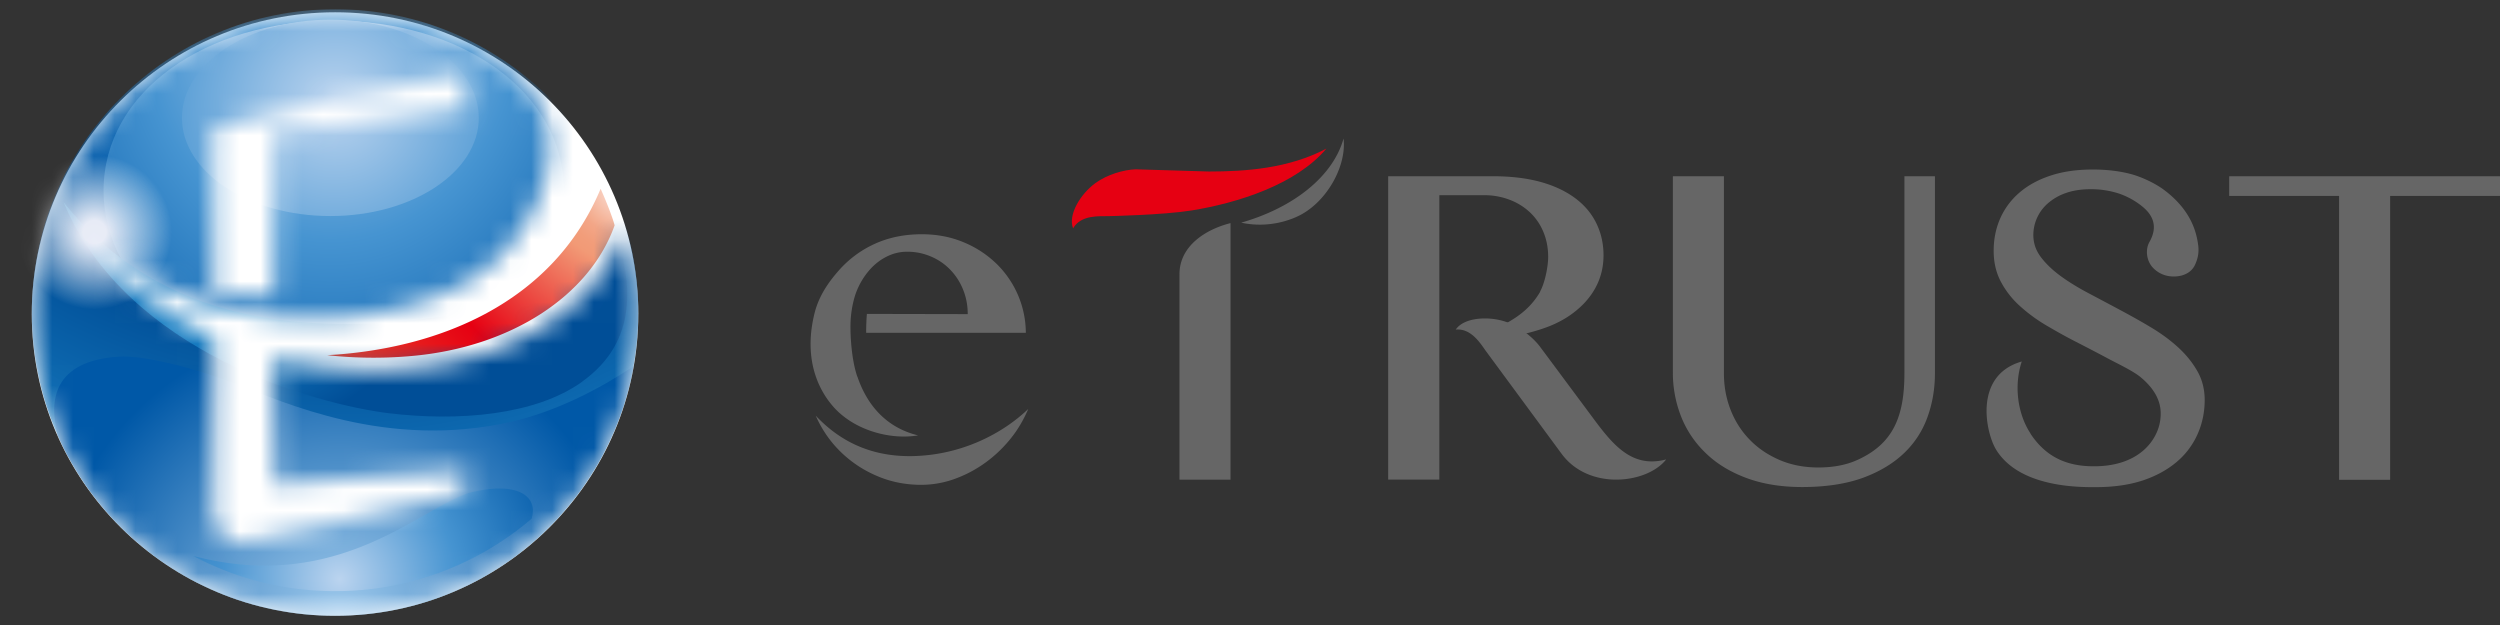 <svg width="120" height="30" fill="none" xmlns="http://www.w3.org/2000/svg"><rect width="100%" height="100%" fill="#333333" stroke="none"/><g clip-path="url(#a)"><path d="M73.923 13.992c.217-.369.389-1.177.389-1.657 0-.434-.076-.833-.228-1.197a2.696 2.696 0 0 0-.636-.935 2.929 2.929 0 0 0-.975-.61 3.372 3.372 0 0 0-1.238-.223h-2.147v13.65h-2.455V8.46h5.042c.874 0 1.642.096 2.308.283.662.187 1.213.455 1.657.793.44.334.773.738.995 1.203.223.465.334.97.334 1.52 0 .455-.086.884-.253 1.278-.171.4-.414.753-.727 1.071a4.502 4.502 0 0 1-1.127.824c-.434.232-.93.394-1.455.535-.535.142-1.778.218-2.591.218 1.778-.682 2.576-1.263 3.117-2.188l-.01-.005ZM43.799 21.893c2.319-.045 4.299-1.056 5.557-2.263a6.212 6.212 0 0 1-.596 1.091c-.354.505-.773.95-1.253 1.329-.48.379-1 .677-1.566.894a4.755 4.755 0 0 1-1.718.328c-.758 0-1.47-.141-2.137-.43a5.61 5.61 0 0 1-1.747-1.166 5.453 5.453 0 0 1-1.183-1.723c.895.95 2.33 1.986 4.648 1.94h-.005Z" fill="#666"/><path d="M41.152 18.069c.535 1.581 1.576 2.506 2.915 2.829-1.288.222-3.031-.212-4.057-1.364-.833-.94-1.43-2.46-.904-4.531.202-.784.636-1.425 1.121-1.98a5.113 5.113 0 0 1 1.743-1.31c.677-.312 1.435-.469 2.273-.469.738 0 1.41.131 2.021.389a4.975 4.975 0 0 1 1.581 1.04 4.661 4.661 0 0 1 1.395 3.3h-7.664c0-.299.01-.617.035-.905l4.84.01c0-.424-.076-.818-.227-1.187a2.943 2.943 0 0 0-.622-.955 2.773 2.773 0 0 0-.924-.626 2.849 2.849 0 0 0-1.132-.227 2.14 2.14 0 0 0-.97.227c-.308.151-.58.359-.818.626a3.511 3.511 0 0 0-.743 1.34 5.147 5.147 0 0 0-.191 1.52c0 .338.045 1.455.323 2.273h.005ZM120 8.46v.945h-5.274V23.03h-2.45V9.405h-5.274V8.46h13.003H120ZM97.454 20.802c.637.97 1.516 1.526 2.834 1.576 2.384.091 3.284-1.273 3.405-2.218.055-.44.076-1.197-.925-2.04-.363-.309-1.131-.667-1.611-.925s-.97-.51-1.47-.768c-.5-.253-.985-.525-1.465-.808a7.733 7.733 0 0 1-1.278-.94 4.225 4.225 0 0 1-.905-1.162c-.227-.43-.343-.924-.343-1.48 0-.556.106-1.076.313-1.55.212-.476.515-.89.92-1.238.404-.349.899-.622 1.495-.819.59-.197 1.268-.293 2.026-.293.687 0 1.303.076 1.849.222.54.147 1.172.455 1.571.753 1.278.96 1.561 1.986 1.647 2.688.04.338-.026.651-.177.954a.904.904 0 0 1-.293.324 1.129 1.129 0 0 1-.42.167c-.156.03-.313.035-.479.015a1.33 1.33 0 0 1-.839-.445 1.052 1.052 0 0 1-.207-.384 1.14 1.14 0 0 1-.046-.414.944.944 0 0 1 .111-.39c.43-.747.177-1.302-.338-1.717a3.649 3.649 0 0 0-1.091-.61 4.305 4.305 0 0 0-1.4-.218c-.454 0-.858.066-1.202.192a2.593 2.593 0 0 0-.859.505 2.023 2.023 0 0 0-.677 1.495c0 .39.117.738.354 1.056.238.318.546.616.93.9.383.282.823.555 1.318.818.495.262 1 .53 1.511.803.51.273 1.015.55 1.51.849.495.293.935.616 1.319.965.384.348.692.732.929 1.146.238.415.354.88.354 1.39 0 .57-.111 1.116-.334 1.621a3.69 3.69 0 0 1-.985 1.329c-.439.379-.98.682-1.632.904-.651.217-1.409.328-2.278.328-.697 0-3.642.05-4.779-1.793-.495-.798-1.111-3.572 1.228-4.238-.369 1.106-.228 2.47.419 3.455l-.01-.005ZM56.615 13.159v9.866h2.45V10.709c-1.212.308-2.45 1.106-2.45 2.455v-.005Z" fill="#666"/><path d="M63.668 7.132c-1.799.955-3.88 1.101-5.638 1.101l-3.516-.106c-.566.02-1.364.243-1.935.662-.723.525-1.324 1.526-1.071 2.172.374-.662 1.283-.576 1.687-.586 0 0 2.597-.05 4.001-.273 2.188-.353 5.012-1.237 6.467-2.965l.005-.005Z" fill="#E60012"/><path d="M59.576 10.688c2.54-.727 4.415-2.238 4.915-4.041.147 1.268-.727 2.91-1.99 3.627-.536.303-1.627.692-2.925.414ZM79.97 22.06c-.91 1.157-3.724 1.51-5.032-.303l-3.607-4.895c-.242-.329-.697-1.117-1.455-1.041.38-.576 1.541-.662 2.39-.379.672.227 1.313.748 1.652 1.197l2.52 3.39c.98 1.324 1.89 2.455 3.527 2.026l.005.005ZM80.298 8.46h2.45v9.457c0 .622.106 1.203.318 1.748.213.546.516 1.026.915 1.435.394.41.869.732 1.43.975.555.242 1.182.364 1.869.364s1.328-.111 1.879-.364c1.707-.773 2.253-2.071 2.253-4.163V8.46h1.465v9.457c0 .743-.121 1.45-.359 2.107a4.442 4.442 0 0 1-1.136 1.738c-.52.495-1.183.889-1.986 1.182-.808.288-1.773.434-2.894.434-1.006 0-1.895-.146-2.673-.434-.773-.288-1.424-.682-1.945-1.187a4.928 4.928 0 0 1-1.187-1.753 5.733 5.733 0 0 1-.399-2.147V8.46Z" fill="#666"/><path d="M30.639 15.073c0 7.997-6.517 14.484-14.554 14.484-8.038 0-14.56-6.487-14.56-14.484S8.043.59 16.086.59c8.042 0 14.554 6.481 14.554 14.483Z" fill="#fff"/><path d="M29.502 10.815c-1.207 3.405-5.016 5.86-9.75 6.274a20.46 20.46 0 0 1-4.047-.04c5.28-.293 10.817-2.46 13.125-7.987.278.616.566 1.354.672 1.753Z" fill="url(#b)"/><mask id="c" style="mask-type:luminance" maskUnits="userSpaceOnUse" x="1" y="0" width="30" height="30"><path d="M30.028 10.92c-1.314 3.956-5.688 6.336-10.235 6.73-2.45.212-4.663.01-6.613-.465v6.102l9.124-.747v1.126L11.872 26.01c-.086.02-.177.03-.268.03-.743 0-1.339-.656-1.339-1.464v-1.47l.005-6.921c-2.788-1.248-4.784-3.082-5.814-4.88.182.187.368.363.56.535.05.046.096.086.147.131.167.142.333.283.505.415.03.02.06.045.091.07 4.345 3.29 10.816 3.517 15.216 1.743.01 0 .02-.005.025-.01.152-.06.298-.126.45-.192.02-.01.04-.02.066-.025l.404-.197.086-.04c.156-.081.313-.167.46-.253 2.434-1.42 4.142-4.46 3.869-6.951a4.55 4.55 0 0 0-.04-.278c-.253-1.602-1.541-2.83-2.92-3.708A14.523 14.523 0 0 0 16.085.59c-8.043 0-14.56 6.486-14.56 14.483 0 7.997 6.517 14.484 14.555 14.484 8.037 0 14.554-6.482 14.554-14.484 0-1.445-.217-2.834-.611-4.152h.005ZM10.27 6.128l12.034-2.693v1.778L13.18 6.293v7.937c-.975 0-1.955-.091-2.915-.268V6.127h.005Z" fill="#fff"/></mask><g mask="url(#c)"><path d="M30.639 14.998c0 8.037-6.517 14.554-14.554 14.554-8.038 0-14.56-6.512-14.56-14.554C1.526 6.955 8.043.443 16.086.443c8.042 0 14.554 6.517 14.554 14.555Z" fill="url(#d)"/><path d="M16.02 17.503c-6.103 0-11.049-3.561-11.049-8.345 0-4.784 4.95-8.164 11.048-8.164s11.048 3.385 11.048 8.164-4.945 8.345-11.048 8.345Z" fill="url(#e)"/><path d="M27.951 18.317c-2.258 1.626-5.976 1.914-9.27 1.52-3.42-.414-12.624-2.88-15.63-10.134 4.688 5.88 11.816 6.603 19.465 5.29 1.637-.278 5.552-1.597 7.087-3.78.677 2.29 1.102 5.123-1.657 7.104h.005Z" fill="url(#f)"/><path d="M15.858 10.37c-3.936 0-7.123-2.112-7.123-4.713 0-2.602 3.192-4.714 7.123-4.714 3.93 0 7.123 2.112 7.123 4.714 0 2.601-3.188 4.713-7.123 4.713Z" fill="url(#g)"/><path d="M16.085 29.557c7.153 0 13.1-5.168 14.322-11.973-1.718 1.137-3.739 2.172-5.875 2.662-5.967 1.36-10.943-.954-13.231-1.828-2.006-.768-4.42-1.38-5.613-1.299-3.107.212-3.36 2.066-2.92 3.774 2.264 5.102 7.371 8.669 13.312 8.669l.005-.005Z" fill="url(#h)"/><path d="M22.713 23.606c-2.33.545-6.315 4.966-13.443 3.076a14.451 14.451 0 0 0 6.81 1.693 14.49 14.49 0 0 0 9.437-3.476c.338-1.122-.738-1.773-2.804-1.288v-.005Z" fill="url(#i)"/><path d="M8.952 11.153a4.478 4.478 0 0 1-4.476 4.476A4.478 4.478 0 0 1 0 11.153a4.478 4.478 0 0 1 4.476-4.476 4.478 4.478 0 0 1 4.476 4.476Z" fill="url(#j)"/></g></g><defs><radialGradient id="b" cx="0" cy="0" r="1" gradientUnits="userSpaceOnUse" gradientTransform="translate(29.957 8.976) scale(17.969)"><stop stop-color="#fff"/><stop offset=".02" stop-color="#FCE9E1"/><stop offset=".06" stop-color="#F8CCBB"/><stop offset=".1" stop-color="#F5B69C"/><stop offset=".13" stop-color="#F3A687"/><stop offset=".17" stop-color="#F29D7A"/><stop offset=".2" stop-color="#F29A76"/><stop offset=".55" stop-color="#E60012"/><stop offset="1" stop-color="#EA5532"/></radialGradient><radialGradient id="d" cx="0" cy="0" r="1" gradientUnits="userSpaceOnUse" gradientTransform="translate(16.145 -10.019) scale(36.257)"><stop stop-color="#BBD4EF"/><stop offset=".36" stop-color="#4694D1"/><stop offset=".63" stop-color="#0058A7"/><stop offset=".71" stop-color="#004E97"/><stop offset="1" stop-color="#187FC4"/></radialGradient><radialGradient id="e" cx="0" cy="0" r="1" gradientUnits="userSpaceOnUse" gradientTransform="matrix(29.046 0 0 34.492 15.855 .84)"><stop stop-color="#BBD4EF"/><stop offset=".31" stop-color="#4694D1"/><stop offset=".63" stop-color="#0058A7"/><stop offset="1" stop-color="#187FC4"/></radialGradient><radialGradient id="f" cx="0" cy="0" r="1" gradientUnits="userSpaceOnUse" gradientTransform="translate(9.29 8.137) scale(17.53)"><stop stop-color="#0058A7"/><stop offset=".44" stop-color="#187FC4"/><stop offset=".76" stop-color="#004E97"/></radialGradient><radialGradient id="g" cx="0" cy="0" r="1" gradientUnits="userSpaceOnUse" gradientTransform="translate(16.065 5) scale(29.548)"><stop stop-color="#BBD4EF"/><stop offset=".31" stop-color="#4694D1"/><stop offset=".63" stop-color="#0058A7"/><stop offset="1" stop-color="#187FC4"/></radialGradient><radialGradient id="h" cx="0" cy="0" r="1" gradientUnits="userSpaceOnUse" gradientTransform="translate(16.327 29.592) scale(13.933)"><stop stop-color="#A1CBED"/><stop offset="1" stop-color="#0058A7"/></radialGradient><radialGradient id="i" cx="0" cy="0" r="1" gradientUnits="userSpaceOnUse" gradientTransform="translate(16.302 27.799) scale(17.969)"><stop stop-color="#BBD4EF"/><stop offset=".31" stop-color="#4694D1"/><stop offset=".63" stop-color="#0058A7"/><stop offset="1" stop-color="#187FC4"/></radialGradient><radialGradient id="j" cx="0" cy="0" r="1" gradientUnits="userSpaceOnUse" gradientTransform="translate(4.537 11.138) scale(3.713)"><stop offset=".15" stop-color="#E7EBF6"/><stop offset="1" stop-color="#fff" stop-opacity="0"/></radialGradient><clipPath id="a"><path fill="#fff" transform="translate(0 .443)" d="M0 0h120v29.113H0z"/></clipPath></defs></svg>